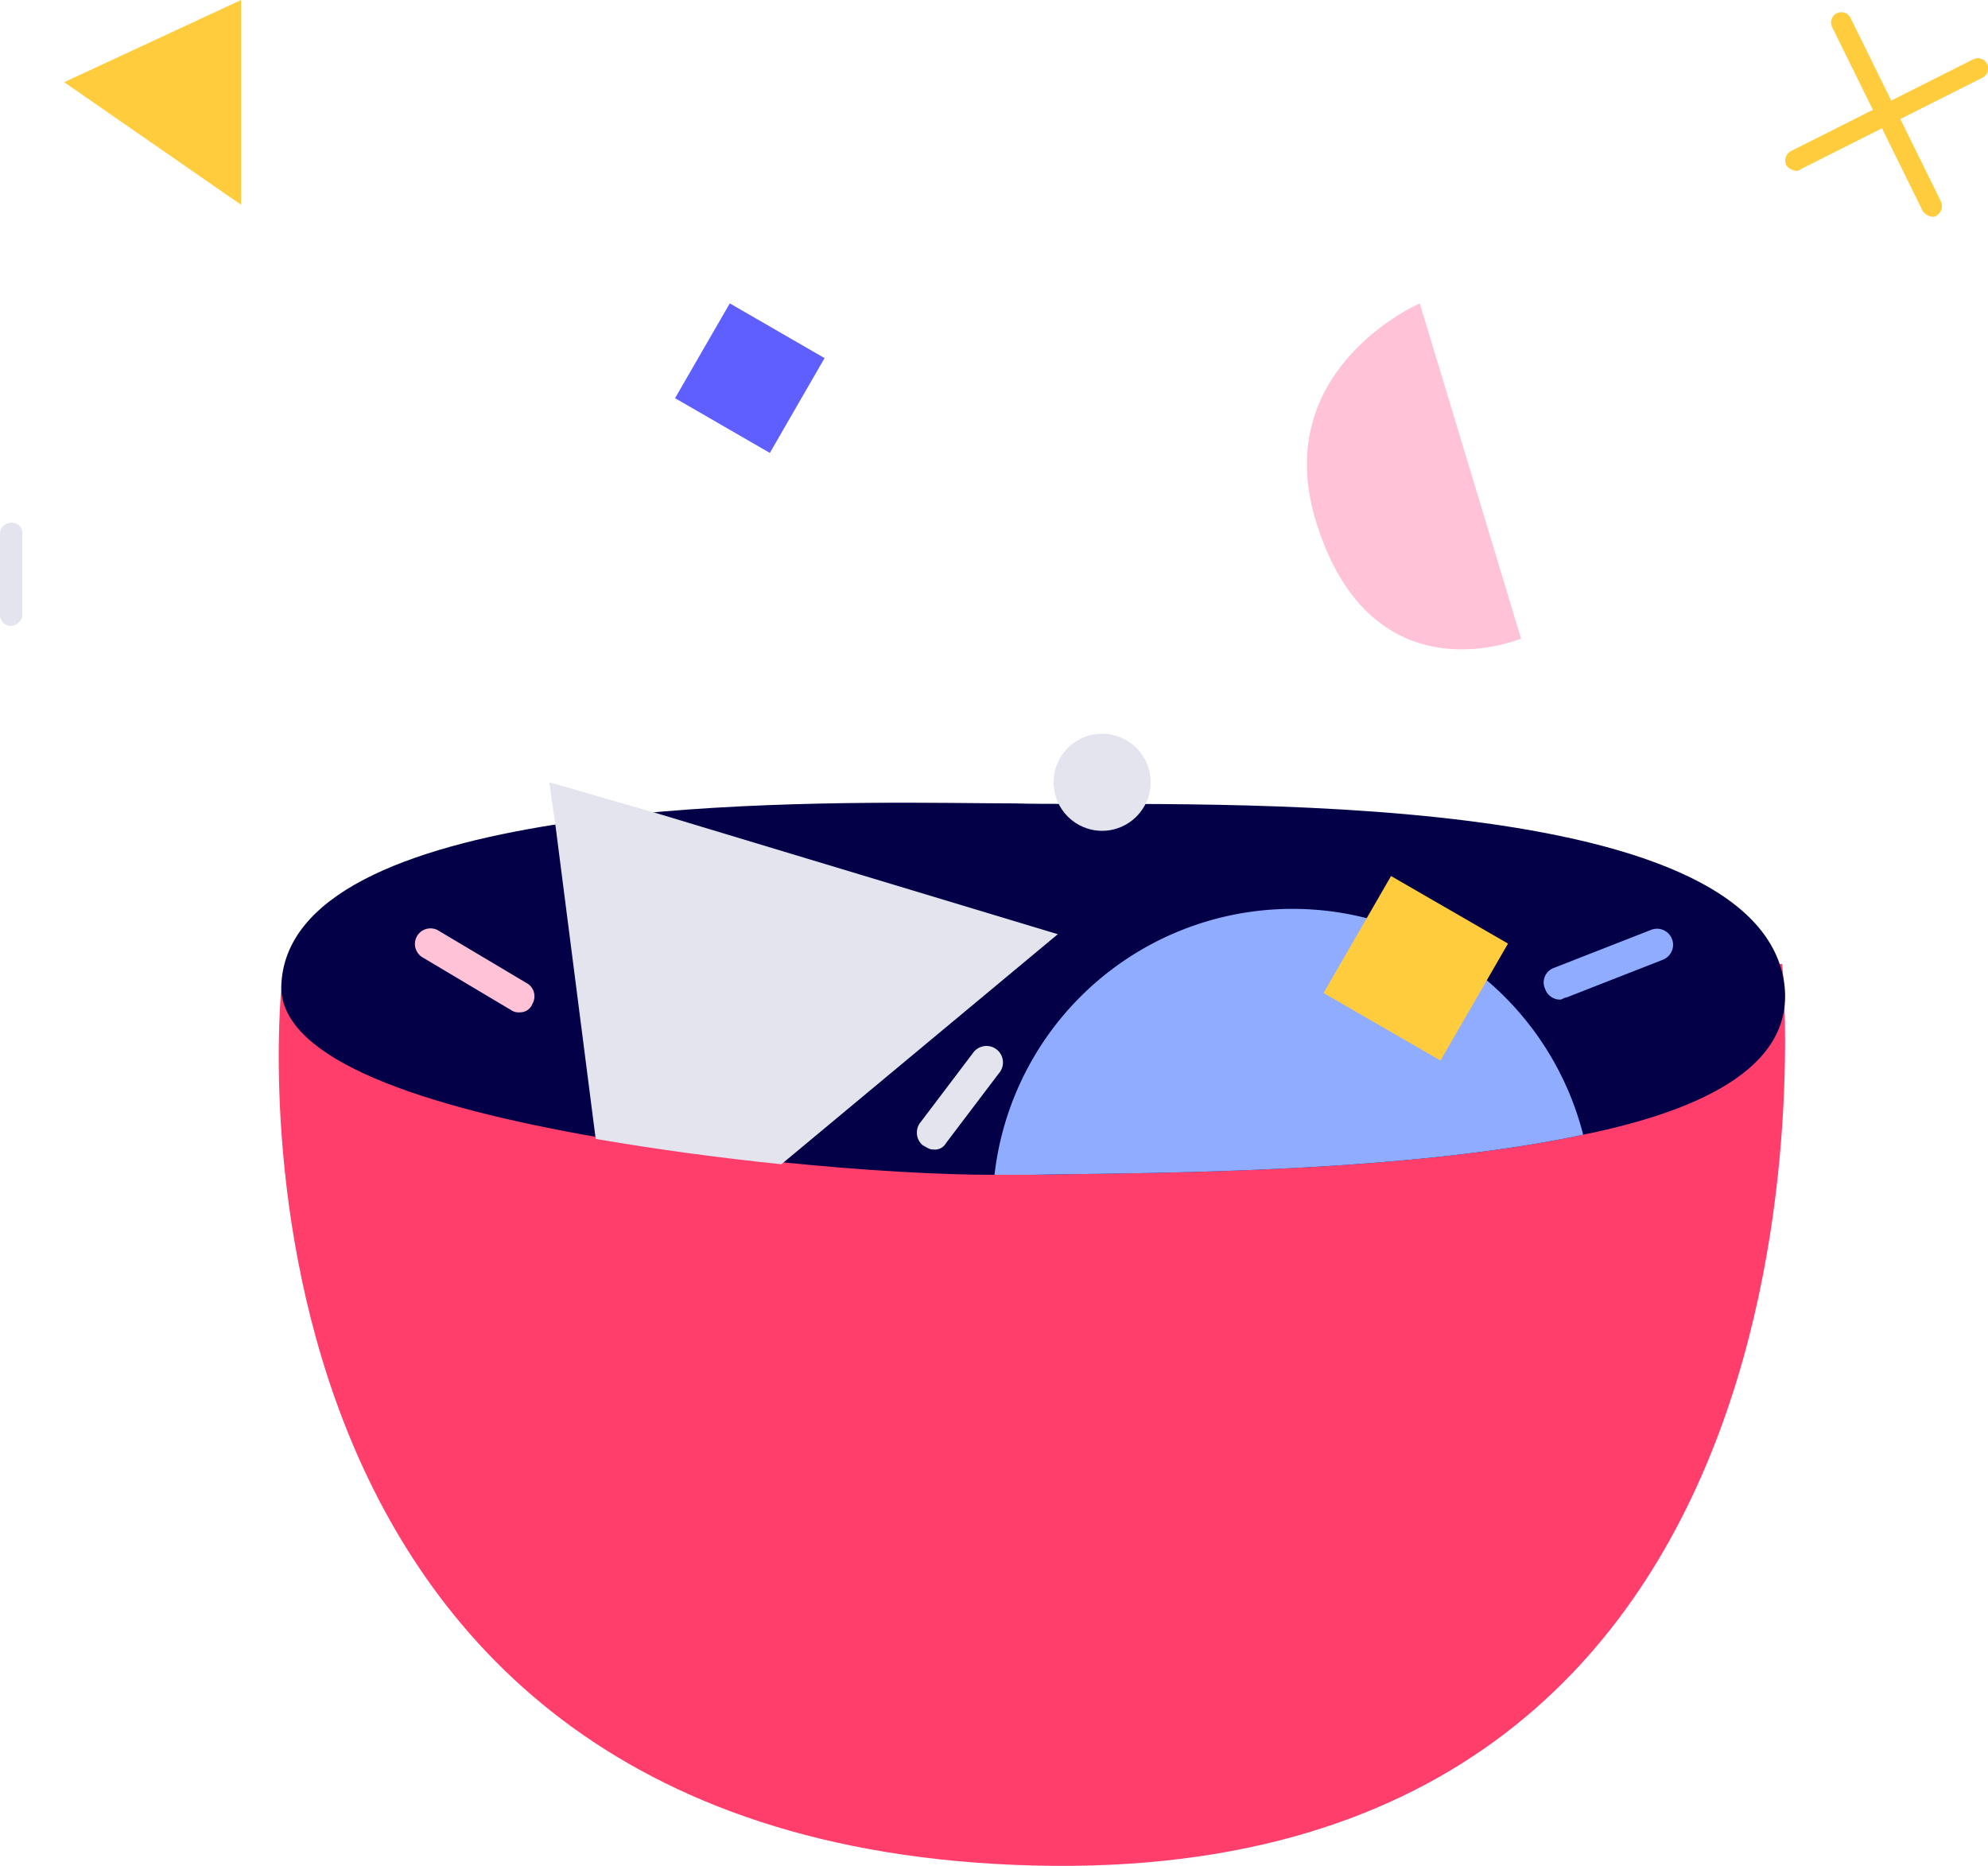 <svg xmlns="http://www.w3.org/2000/svg" width="103.844" height="97.441" viewBox="0 0 103.844 97.441">
  <g id="Session_4_2" data-name="Session 4_2" transform="translate(0)">
    <g id="Group_7102" data-name="Group 7102" transform="translate(14.561 38.317)">
      <g id="Bowl" transform="translate(0 0)">
        <g id="Group_6431" data-name="Group 6431" transform="translate(0 12.022)">
          <path id="Path_6264" data-name="Path 6264" d="M454.7,240.413l78.4-1.313s4.749,48.195-39.1,47.083S454.7,240.413,454.7,240.413Z" transform="translate(-454.567 -239.1)" fill="#ff3e6c"/>
        </g>
        <g id="Group_6432" data-name="Group 6432" transform="translate(0.134 3.602)">
          <path id="Path_6265" data-name="Path 6265" d="M522.7,249.707c-9.809,2.094-23.7,1.984-28.766,2.094h-1.984c-2.866,0-6.833-.22-11.132-.661-3.2-.331-6.5-.771-9.7-1.323-8.817-1.543-16.422-3.968-16.422-7.825.11-4.849,6.613-7.274,14.328-8.486,1.763-.331,3.527-.441,5.4-.661,7.6-.661,15.32-.441,18.516-.441,7.495.22,38.245-1.323,40.228,9.148C533.944,245.96,529.205,248.384,522.7,249.707Z" transform="translate(-454.7 -232.368)" fill="#030047"/>
        </g>
        <g id="Group_6433" data-name="Group 6433" transform="translate(14.131 2.535)">
          <path id="Path_6266" data-name="Path 6266" d="M493.962,239.335l-14.438,12.013c-3.2-.331-6.5-.771-9.7-1.323l-2.094-16.312L467.4,231.4l5.731,1.653Z" transform="translate(-467.4 -231.4)" fill="#e4e4ef"/>
        </g>
        <g id="Group_6434" data-name="Group 6434" transform="translate(37.387 9.148)">
          <path id="Path_6267" data-name="Path 6267" d="M519.25,249.193c-9.809,2.094-23.7,1.984-28.766,2.094H488.5a15.669,15.669,0,0,1,30.75-2.094Z" transform="translate(-488.5 -237.4)" fill="#8facff"/>
        </g>
        <g id="Group_6435" data-name="Group 6435" transform="translate(54.574 7.432)">
          <rect id="Rectangle_308" data-name="Rectangle 308" width="7.054" height="7.054" transform="matrix(0.866, 0.5, -0.5, 0.866, 3.527, 0)" fill="#ffcc3e"/>
        </g>
        <g id="Group_6436" data-name="Group 6436" transform="translate(40.473 0)">
          <ellipse id="Ellipse_300" data-name="Ellipse 300" cx="2.535" cy="2.535" rx="2.535" ry="2.535" fill="#e4e4ef"/>
        </g>
        <g id="Group_6437" data-name="Group 6437" transform="translate(7.078 10.14)">
          <path id="Path_6268" data-name="Path 6268" d="M466.511,242.709a.663.663,0,0,1-.441-.11l-4.629-2.755a.814.814,0,0,1,.771-1.433l4.629,2.755a.787.787,0,0,1,.331,1.1A.685.685,0,0,1,466.511,242.709Z" transform="translate(-461 -238.3)" fill="#ffc2d6"/>
        </g>
        <g id="Group_6438" data-name="Group 6438" transform="translate(66.066 10.163)">
          <path id="Path_6269" data-name="Path 6269" d="M515.38,242.045a.829.829,0,0,1-.772-.551.805.805,0,0,1,.441-1.1l5.07-1.984a.839.839,0,1,1,.661,1.543l-5.07,1.984C515.6,241.935,515.49,242.045,515.38,242.045Z" transform="translate(-514.522 -238.322)" fill="#8facff"/>
        </g>
        <g id="Group_6439" data-name="Group 6439" transform="translate(33.33 16.332)">
          <path id="Path_6270" data-name="Path 6270" d="M485.68,249.3c-.22,0-.331-.11-.551-.22a.864.864,0,0,1-.11-1.212l2.755-3.637a.861.861,0,1,1,1.323,1.1l-2.755,3.637A.667.667,0,0,1,485.68,249.3Z" transform="translate(-484.819 -243.919)" fill="#e4e4ef"/>
        </g>
      </g>
    </g>
    <g id="Group_7103" data-name="Group 7103" transform="translate(68.267 15.843)">
      <path id="Path_6177" data-name="Path 6177" d="M263.652,270.4l5.289,17.505s-7.724,3.274-10.663-5.961C255.676,273.842,263.652,270.4,263.652,270.4Z" transform="translate(-257.756 -270.4)" fill="#ffc2d6"/>
    </g>
    <g id="Group_7105" data-name="Group 7105" transform="translate(3.353)">
      <path id="Path_6179" data-name="Path 6179" d="M252.6,161.592l9.24-4.292v10.695Z" transform="translate(-252.6 -157.3)" fill="#ffcc3e"/>
    </g>
    <g id="Group_7106" data-name="Group 7106" transform="translate(35.262 15.843)">
      <rect id="Rectangle_303" data-name="Rectangle 303" width="5.717" height="5.717" transform="matrix(0.5, -0.866, 0.866, 0.5, 0, 4.951)" fill="#5f5fff"/>
    </g>
    <g id="Group_7110" data-name="Group 7110" transform="translate(93.251 0.641)">
      <g id="Group_7107" data-name="Group 7107" transform="translate(2.401)">
        <path id="Path_6182" data-name="Path 6182" d="M265.416,262.9a.737.737,0,0,1-.509-.291l-4.729-9.6a.537.537,0,1,1,.946-.509l4.729,9.6a.566.566,0,0,1-.218.728A.267.267,0,0,1,265.416,262.9Z" transform="translate(-260.12 -252.22)" fill="#ffcc3e"/>
      </g>
      <g id="Group_7108" data-name="Group 7108" transform="translate(0 2.401)">
        <path id="Path_6183" data-name="Path 6183" d="M257.387,261.4a.737.737,0,0,1-.509-.291.566.566,0,0,1,.218-.728l9.531-4.8a.537.537,0,0,1,.509.946l-9.531,4.8A.267.267,0,0,1,257.387,261.4Z" transform="translate(-256.819 -255.52)" fill="#ffcc3e"/>
      </g>
    </g>
    <g id="Group_7109" data-name="Group 7109" transform="translate(0 27.303)">
      <path id="Path_6194" data-name="Path 6194" d="M303.382,179.584A.574.574,0,0,1,302.8,179v-4.22a.574.574,0,0,1,.582-.582.535.535,0,0,1,.582.582v4.292A.625.625,0,0,1,303.382,179.584Z" transform="translate(-302.8 -174.2)" fill="#e4e4ef"/>
    </g>
  </g>
</svg>

